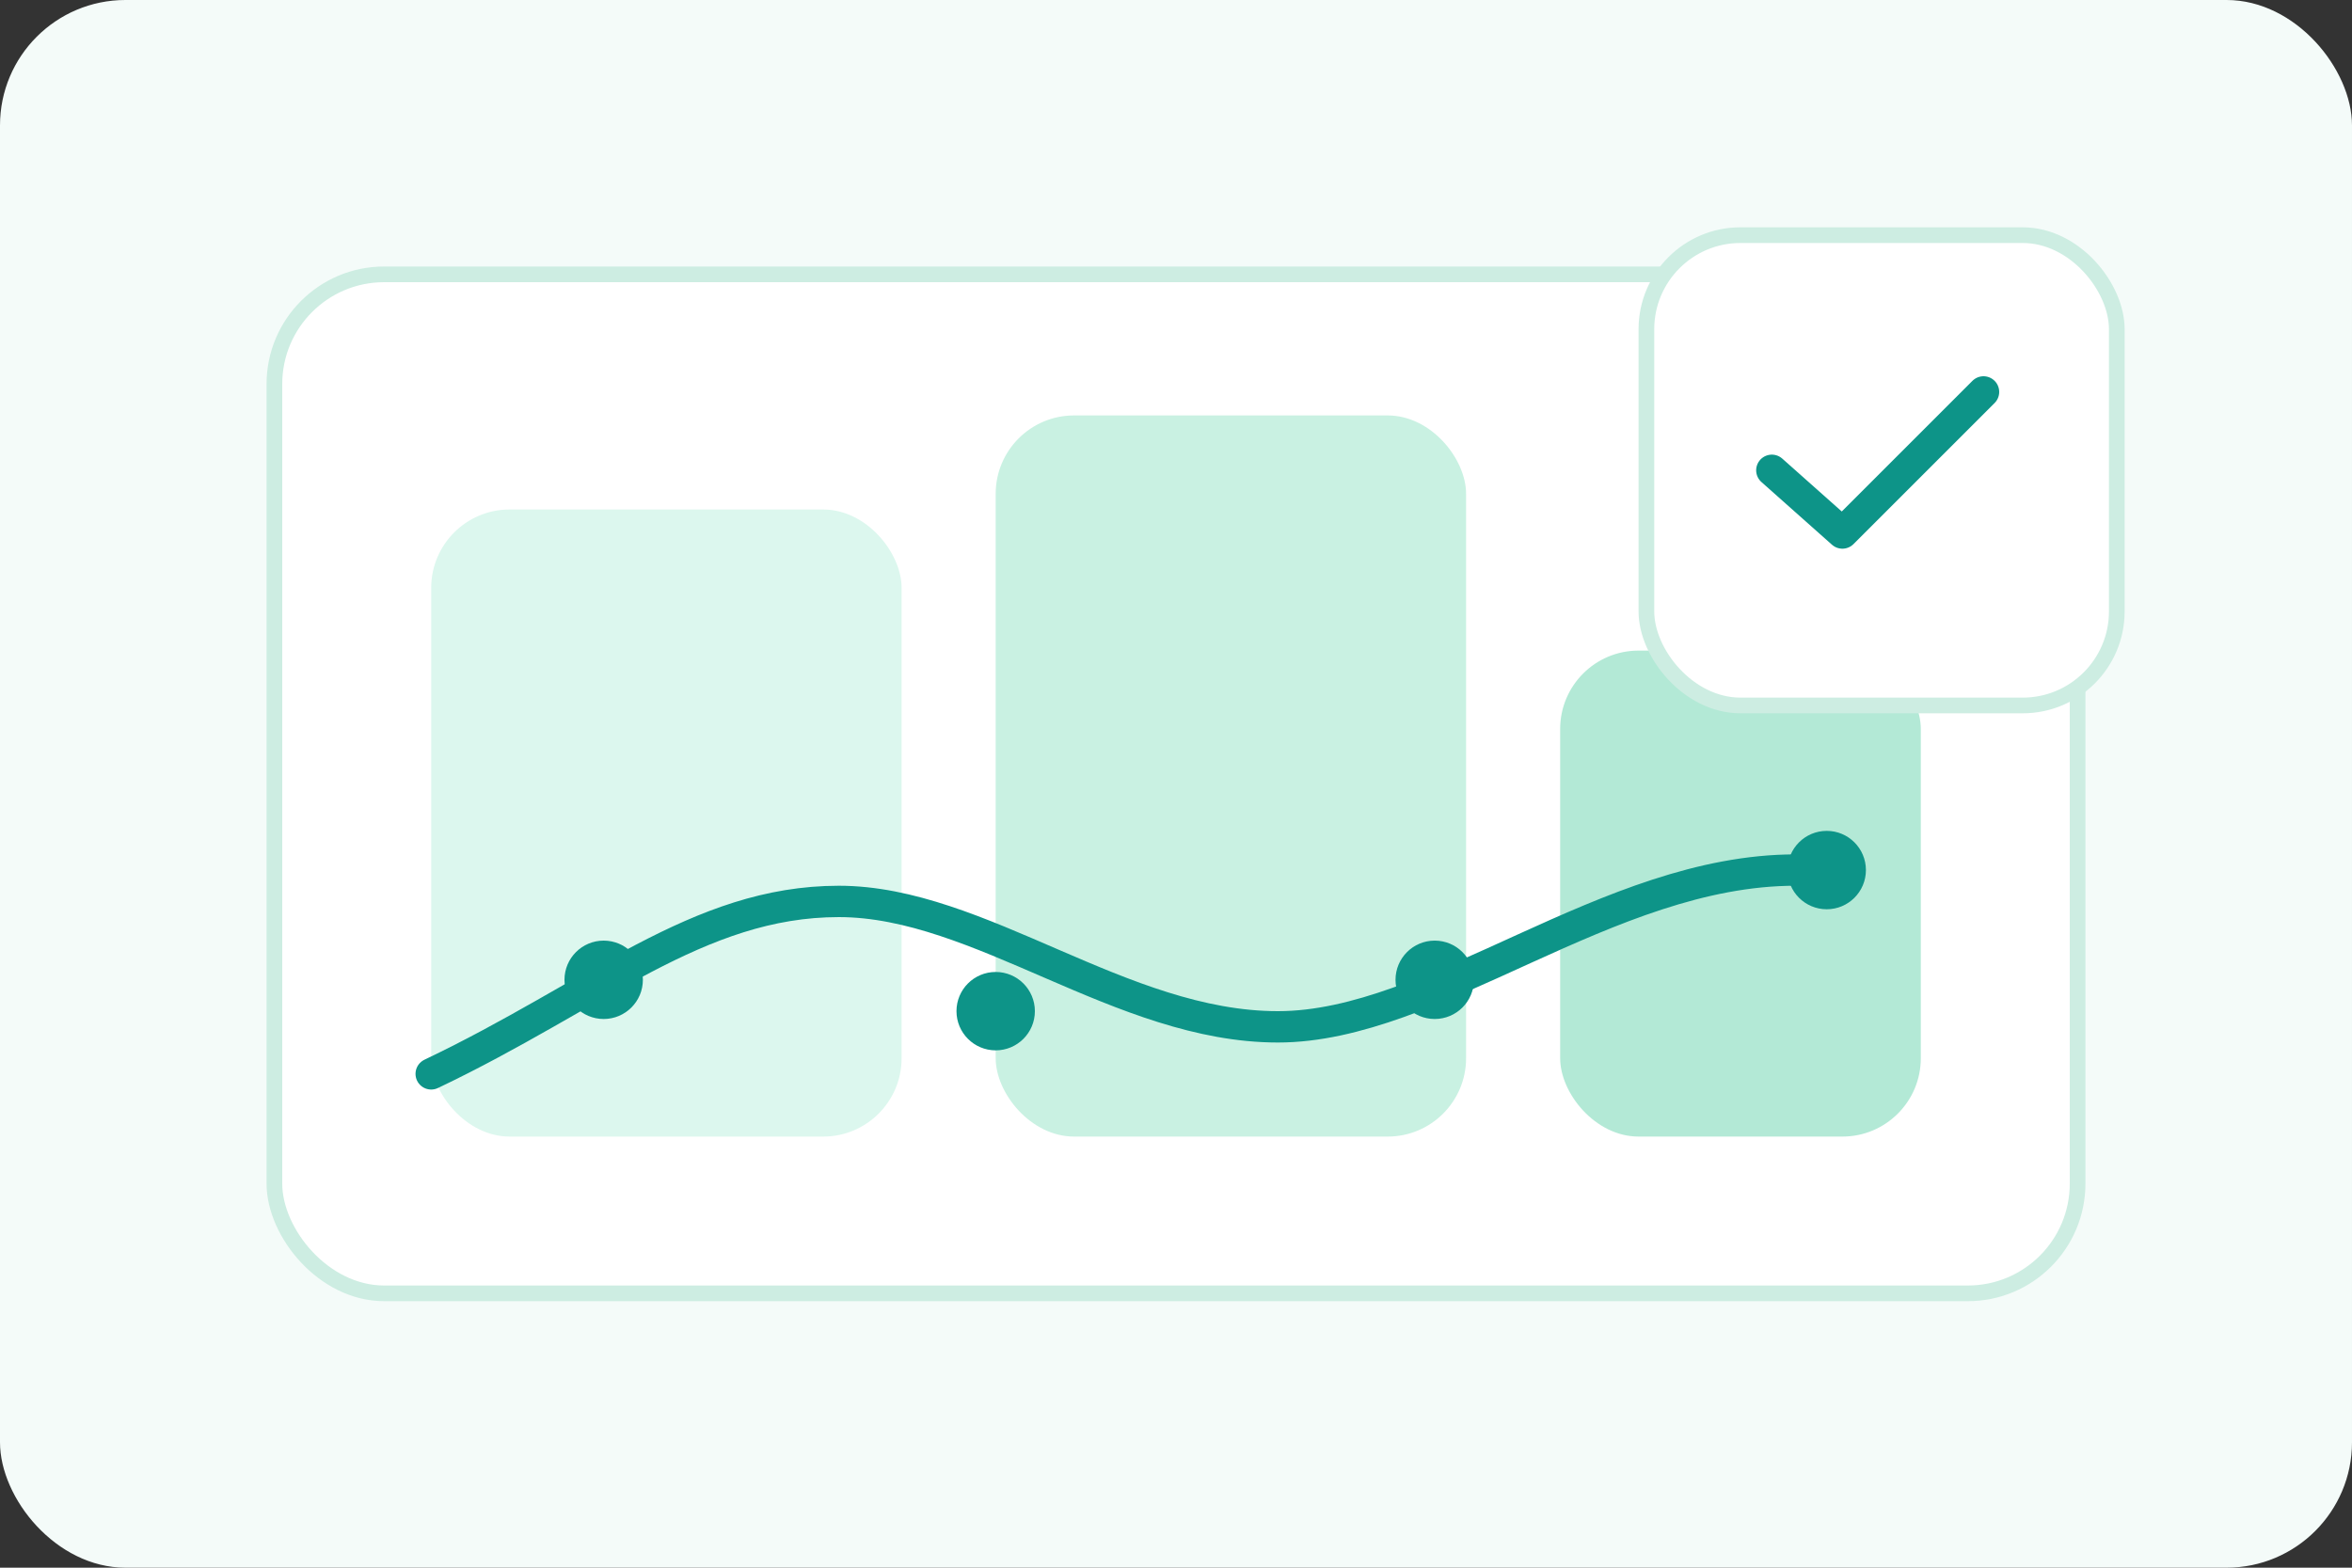 <svg width="600" height="400" viewBox="0 0 600 400" fill="none" xmlns="http://www.w3.org/2000/svg">
  <rect x="0" y="0" width="600" height="400" fill="#333333" stroke="none"/>
  <rect width="600" height="400" rx="32" fill="#F4FBF9"/>
  <g transform="translate(70,70)">
    <rect x="0" y="0" width="460" height="260" rx="28" fill="#fff" stroke="#CDEDE2" stroke-width="4"/>
    <rect x="40" y="60" width="120" height="160" rx="20" fill="#DCF7EE"/>
    <rect x="184" y="36" width="120" height="184" rx="20" fill="#C9F1E2"/>
    <rect x="328" y="96" width="92" height="124" rx="20" fill="#B3E9D6"/>
    <path d="M40 204c42-20 68-44 104-44s72 32 112 32 84-40 132-40" stroke="#0D9488" stroke-width="8" stroke-linecap="round" fill="none"/>
    <circle cx="84" cy="180" r="10" fill="#0D9488"/>
    <circle cx="184" cy="188" r="10" fill="#0D9488"/>
    <circle cx="296" cy="180" r="10" fill="#0D9488"/>
    <circle cx="396" cy="152" r="10" fill="#0D9488"/>
  </g>
  <g transform="translate(420,60)">
    <rect x="0" y="0" width="120" height="120" rx="24" fill="#fff" stroke="#CDEDE2" stroke-width="4"/>
    <path d="M86 40l-36 36-18-16" stroke="#0D9488" stroke-width="8" stroke-linecap="round" stroke-linejoin="round" fill="none"/>
  </g>
</svg>
